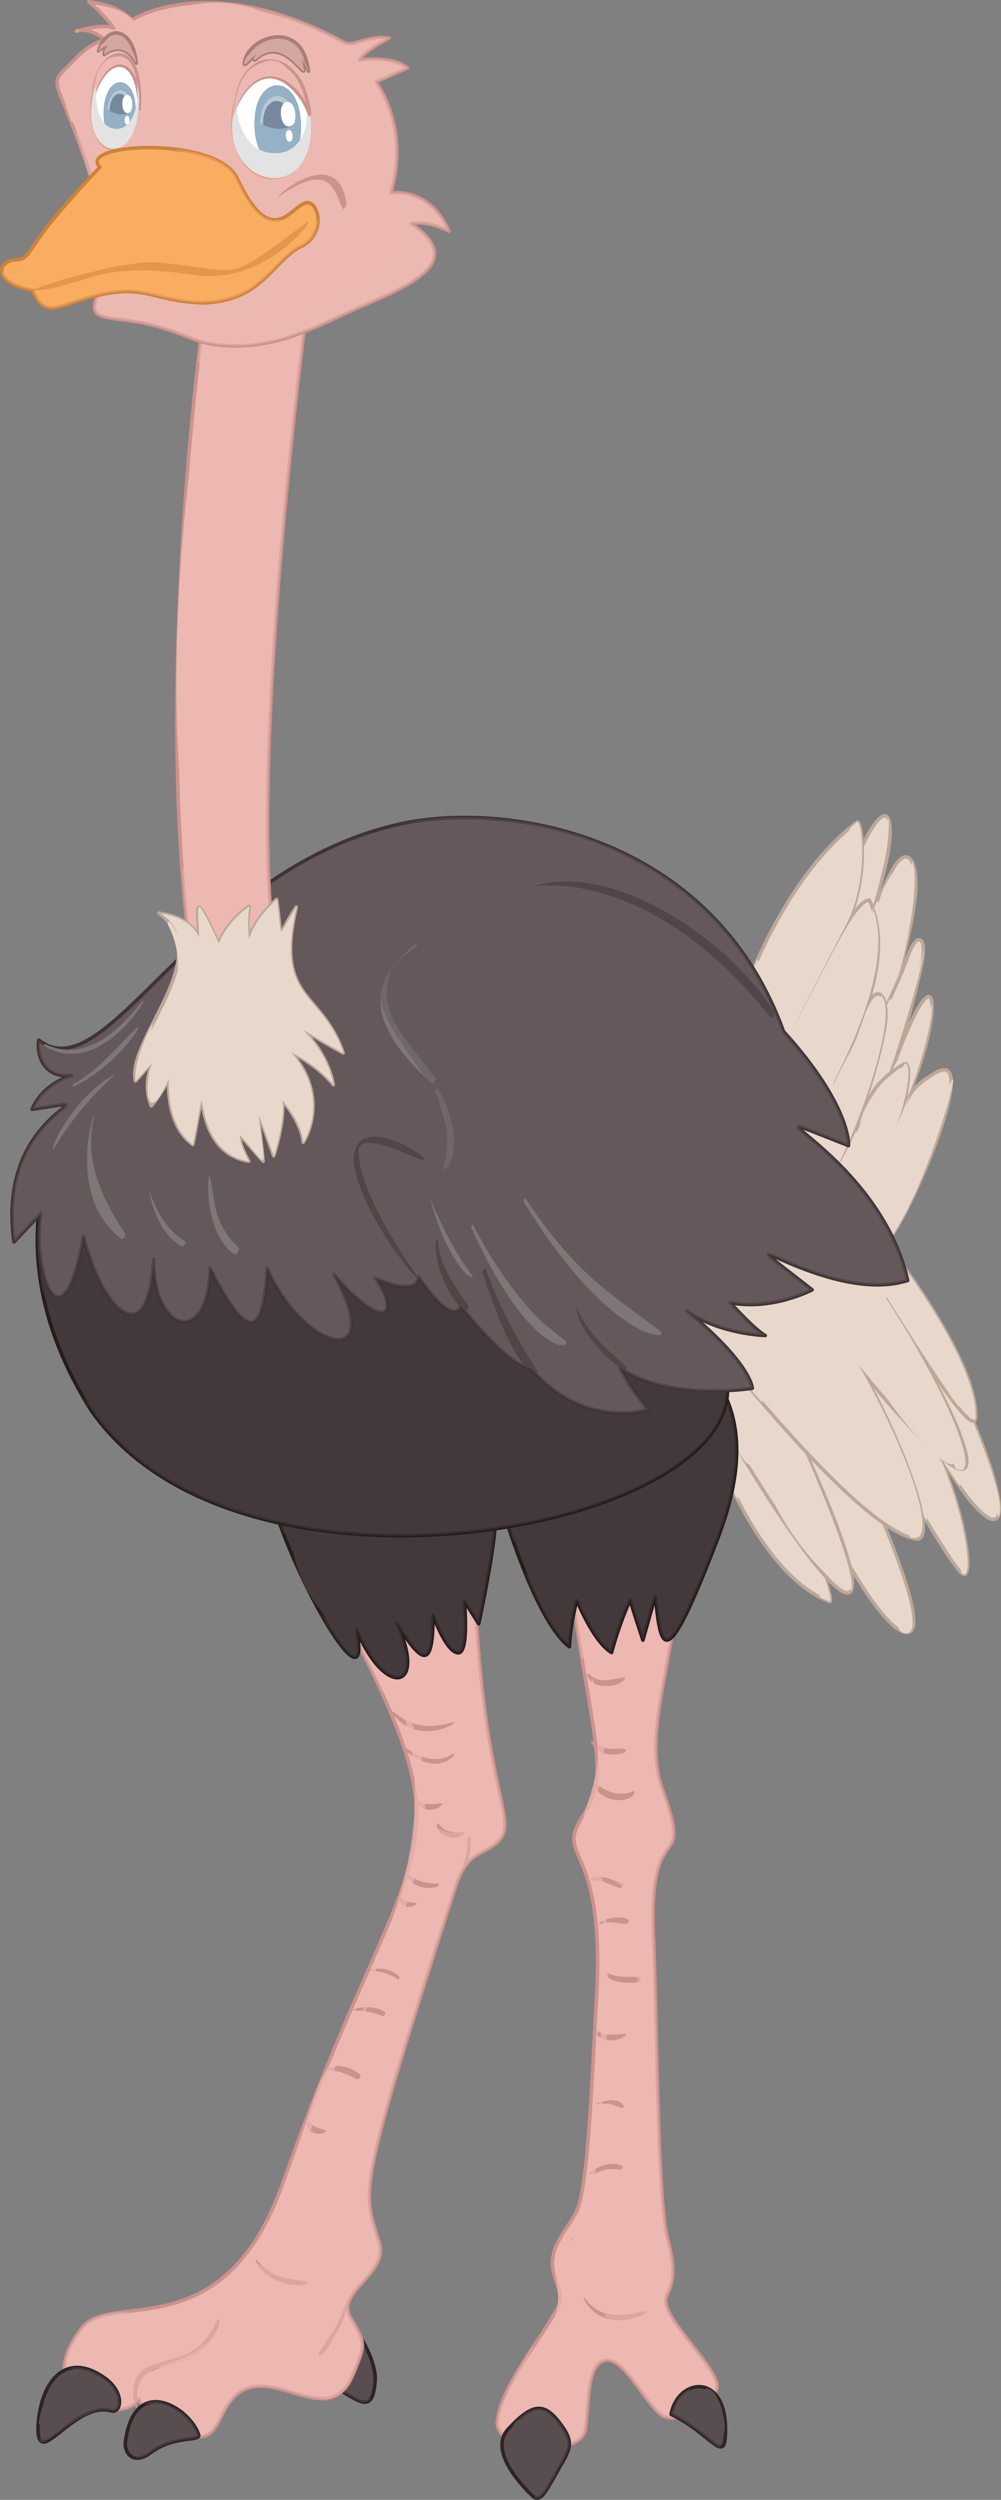 <?xml version="1.0" encoding="UTF-8"?><svg xmlns="http://www.w3.org/2000/svg" viewBox="0 0 142.48 355.5"><rect x="0" y="0" width="142.48" height="355.5" fill="#808080" stroke="none"/><defs><style>.cls-1,.cls-2{fill:#94b1c5;}.cls-3{fill:#f3caad;stroke:#d3a381;}.cls-3,.cls-4,.cls-5,.cls-6,.cls-7,.cls-8,.cls-9,.cls-10{stroke-linecap:round;stroke-linejoin:round;stroke-width:.5px;}.cls-11{fill:#fff;}.cls-12,.cls-13,.cls-14,.cls-15,.cls-16,.cls-17,.cls-18,.cls-19{mix-blend-mode:screen;}.cls-12,.cls-15{opacity:.7;}.cls-20{fill:#e0a180;}.cls-13,.cls-21,.cls-8,.cls-22{fill:#584e50;}.cls-23,.cls-4,.cls-16{fill:#64585b;}.cls-14,.cls-24,.cls-9,.cls-25{fill:#e7d8cb;}.cls-26,.cls-6,.cls-19{fill:#43393b;}.cls-27{isolation:isolate;}.cls-4{stroke:#3f3336;}.cls-28{opacity:.6;}.cls-28,.cls-2,.cls-29,.cls-21,.cls-30,.cls-31,.cls-24,.cls-32,.cls-33,.cls-34{mix-blend-mode:multiply;}.cls-28,.cls-15,.cls-5,.cls-35{fill:#f8ad61;}.cls-36,.cls-18,.cls-34,.cls-10{fill:#edb8b2;}.cls-29{fill:#76889d;}.cls-16,.cls-21,.cls-30,.cls-32,.cls-34{opacity:.5;}.cls-37{fill:#bca89a;}.cls-38{fill:#3f3336;}.cls-39,.cls-7{fill:#d4a7a1;}.cls-5{stroke:#cd823a;}.cls-6{stroke:#241c1d;}.cls-40{fill:#b8c9d3;}.cls-7{stroke:#ab7c78;}.cls-31,.cls-41{fill:#cc928d;}.cls-42{fill:#7e7678;}.cls-8{stroke:#2e2427;}.cls-9{stroke:#bca89a;}.cls-32{fill:#cd823a;}.cls-10{stroke:#cc928d;}.cls-43{fill:#e3e3e3;}</style></defs><g class="cls-27"><g id="Layer_1"><g><g><g><path class="cls-9" d="m121.1,123.97c6.83-16.69,7.4-3.75,1.75,8.25-2,4.25-1.75-8.25-1.75-8.25Z"/><path class="cls-24" d="m123.8,123.94c-.85,1.26-.89-1.7-.89-3.9-1.01,1.98-1.81,3.93-1.81,3.93-.46,22.93,6.55-5.69,5.27-7.79-.41,2.74-.99,5.42-2.57,7.76Z"/><path class="cls-9" d="m121.98,134.35s3.5-7.75,5.12-10.75,3.38-2.12,3.25,2.62c-.18,6.68-7.73,35.83-8.38,8.12Z"/><path class="cls-24" d="m126.58,135.49c-1.37,1.49.53-4.24-1.71-7.39-1.46,3.07-2.89,6.25-2.89,6.25.71,30.27,10.23-7.42,7.83-11.84-.18,4.62.06,9.41-3.22,12.98Z"/><path class="cls-9" d="m124.48,146.6s3.5-7,4.75-10.62,2.88-3,1.88,1.5c-4.33,19.49-9.91,26.42-6.62,9.12Z"/><path class="cls-24" d="m127.7,144.07c-.65.77-.47-.46-1-2.1-1.16,2.51-2.22,4.63-2.22,4.63-2.88,15.12,1.38,8.25,1.38,8.25.98-2.97,5.46-16.44,5.56-19.56-.72,3.15-1.58,6.24-3.71,8.78Z"/><path class="cls-9" d="m126.35,153.85c8.11-23.17,7.97-8.07,2.12,3.62-2.62,5.25-2.12-3.62-2.12-3.62Z"/><path class="cls-24" d="m126.35,153.85c-.84,14.9,6.51-6.01,6.31-11.04-3.57,10.13-3.9,4.17-6.31,11.04Z"/><path class="cls-9" d="m106.05,140.81s5.45-15.92,15.92-23.89c.74-.59,1.77,8.26-1.47,14.45-3.24,6.19-9.29,18.14-9.29,18.14l-5.16-8.7Z"/><path class="cls-9" d="m111.21,148.92c6.86-12.98,10.19-20.64,12.53-20.94,3.56,7.69-.76,17.87-6.49,28.6l-6.04-7.67Z"/><path class="cls-9" d="m122.86,144.2c1.62-4.28,3.24-3.39,3.24.15s-3.98,17.1-7.22,21.97c-8.95-8.41-3.17-.66,3.98-22.12Z"/><path class="cls-9" d="m118.23,167.72c6.02-9.8,3.87-12.47,10.38-16.38,1.67-1,.64,8.47-5.88,19.12l-4.5-2.75Z"/><path class="cls-9" d="m122.35,171.47c7.83-15.67,5.47-15.71,10.75-18.88,6.74-4.04-3.14,19.65-6.93,24.19-1.57-3.57-3.82-5.32-3.82-5.32Z"/></g><g class="cls-33"><path class="cls-25" d="m121.97,116.92c-4.33,3.3,2.96,5.21-8.4,22.1-2.58,3.84-4.04,1.41-5.75-2.57-2.36,5.26-2.66,2.85,3.39,13.05,0,0,6.05-11.94,9.29-18.14,3.24-6.19,2.21-15.04,1.47-14.45Z"/><path class="cls-25" d="m124.19,129.03c.32,3.55-2.11,8.45-2.93,10.9-.72,2.13-1.85,7.37-4.42,8.21-1.71.56-2.97-.97-3.88-2.54-2.29,4.35-2.96,1.78,4.3,10.99,3.92-7.35,9.97-19.8,6.94-27.55Z"/><path class="cls-25" d="m125.39,141.51c-1.67,9-4.93,14.73-5.65,13.98-1.72-1.81-.58-2.59-2.49,1.09-4.02,6.56-4.44,4.03,1.62,9.73,2.32-3.49,9.45-22.23,6.51-24.8Z"/><path class="cls-25" d="m128.69,151.31c-1.53,5.9-5.98,17.73-6.82,9.47-3.97,9.1-5.6,5.75.85,9.69,6.05-9.91,7.66-19.83,5.97-19.16Z"/><path class="cls-25" d="m133.15,159.58c-2.88,8.27-9.67,16.57-6.63,5.98,5.03-17.45,3.95-10.32-4.17,5.92,0,0,2.25,1.75,3.82,5.32,6.44-7.72,13.33-35.44,6.98-17.21Z"/></g><g class="cls-17"><g><path class="cls-25" d="m120.82,118.45c-13.49,13.29-12.16,21.41-11.15,18.58,3.79-10.74,6.24-12.65,11.23-18.37.08-.09.07-.36-.08-.21Z"/><path class="cls-25" d="m121.26,131.79c-7.72,10.4-6.13,14.14-5.25,11.57,2.41-7.05,5.91-12.45,5.25-11.57Z"/><path class="cls-25" d="m123.39,144.34c-2.13,5.49-6.15,11.62-4.35,9.97,3.14-2.87,4.91-11.4,4.35-9.97Z"/><path class="cls-25" d="m127.95,151.97c-6.21,4.86-6.11,10.2-4.92,8.47,1.3-1.89-.04-3.53,4.97-8.21.1-.1.15-.41-.05-.25Z"/><path class="cls-25" d="m133.52,152.83c-5.38,5.03-5.5,6.52-7.21,12.86-.17.65.55.29.69-.07.88-2.16,1.23-4.47,2.16-6.62.86-2,5.47-7.22,4.35-6.17Z"/><path class="cls-25" d="m128.16,122.67c-4.02,4.96-3.04,7.42-2.5,5.87,1.57-4.48,3.15-6.66,2.5-5.87Z"/></g></g></g><g><g><path class="cls-9" d="m114.64,210.8s9.99,21.13,14.41,21.33c4.42.19-7.3-24.59-7.49-25.17-.19-.58-11.53-8.07-6.92,3.84Z"/><path class="cls-24" d="m121.41,207.11c-.17-.52-17.9-12.55.04,16.82-.34-1.62-2.39-9.24-.77-8.13,8.07,5.54,5.24,16.35,8.22,16.48,4.42.19-7.3-24.59-7.49-25.17Z"/><path class="cls-9" d="m99.94,201.08s6.83,22.5,18.17,26.67c1.33.17-9.5-28.33-18.17-26.67Z"/><path class="cls-24" d="m116.76,227.15c.44.22.89.43,1.35.6,1.33.17-9.5-28.33-18.17-26.67,0,0,1.78,5.84,5.02,12.13.94-4.97,9.83,8.39,11.8,13.94Z"/><path class="cls-9" d="m98.89,195.43c21.81,39.1,31.58,42.99,11.53,2.11-4.99-10.18-11.53-2.11-11.53-2.11Z"/><path class="cls-24" d="m107.27,203.05c.03-.21.34-.68.61-.51,4.21,2.72,5.51,8.98,7.8,13.16,1.9,3.46,3.86,6.92,5.48,10.52,1.01-2.58-6.22-19.44-10.75-28.69-4.99-10.18-11.53-2.11-11.53-2.11,9.82,17.6,7.36,13.81,8.38,7.62Z"/><path class="cls-9" d="m122.91,200.62s12.49,22.67,14.22,23.25c1.73.58-.19-12.11-5.96-21.71-5.76-9.61-10.57-7.3-8.26-1.54Z"/><path class="cls-24" d="m131.22,209.74c-.07-.34.53-1.09.71-.58,1.7,4.8,3.82,9.57,4.95,14.54,2.13,1.85.31-11.51-5.71-21.54-5.76-9.61-10.57-7.3-8.26-1.54,0,0,4.9,8.89,8.98,15.68.04-2.19-.21-4.39-.67-6.56Z"/><path class="cls-9" d="m131.17,202.15c9.89,19.27,16.88,20,4.23-7.11,0,0-5.76,2.3-4.23,7.11Z"/><path class="cls-24" d="m137.83,209.19c.23-2.15,3.28,1.31,4.25,6.55,1.86-2.39-6.68-20.7-6.68-20.7-7.94,3.18-3.7,9.19,1.17,16.22.62-.16,1.12-.74,1.27-2.08Z"/><path class="cls-9" d="m98.89,187.74s23.25,30.36,31.7,31.12c4.04-.19-7.49-28.24-18.45-38.43-10.95-10.18-21.13-3.46-13.26,7.3Z"/><path class="cls-9" d="m123.1,180.06c17.54,25.69,26.44,51.97-16.52-5.76,9.61,3.27,16.52,5.76,16.52,5.76Z"/><path class="cls-9" d="m126.17,176.79s13.26,16.72,12.68,24.98c-.77,2.88-10.95-14.41-15.75-21.71,1.92-.77,3.07-3.27,3.07-3.27Z"/></g><g class="cls-33"><path class="cls-25" d="m112.15,180.44c-10.95-10.18-21.13-3.46-13.26,7.3,0,0,4.15,5.41,9.57,11.72.29-2.19-.67-4.37-1.91-6.21-1.58-2.35,5.9,2.03,5.17.03-.35-.97-.97-1.81-1.41-2.74-1.65-3.5,14.39,7.16,19.19,28.08,6.76,2.13-6.89-28.45-17.36-38.18Z"/><path class="cls-25" d="m117.6,185.49c3.13-6.72,15.32,15.98,18.44,23.33,3.75,2.09-.03-9.85-12.94-28.76,0,0-6.92-2.5-16.52-5.76,13.07,17.57,9.97,13.47,11.03,11.19Z"/><path class="cls-25" d="m138.85,201.77c.58-8.26-12.68-24.98-12.68-24.98-2.57,5.57-5,.16-.24,7.7,8.96,1.24,12.33,19.53,12.92,17.28Z"/></g><path class="cls-14" d="m127.13,215.7c-6.86-5.61-12.78-11.13-17.59-18.78-.1-.16-.35.19-.28.33,7.34,14.16,20.5,20.6,17.87,18.45Z"/><path class="cls-14" d="m135.31,207.72c-8.41-8.01-16.03-19.9-14.99-18.12,11.25,19.24,16.52,19.58,14.99,18.12Z"/><path class="cls-14" d="m130.3,190.15c-.06-.09-.21.11-.16.19,6.43,10.68,10.39,15.21.16-.19Z"/><path class="cls-14" d="m118.53,223.77c-8.75-8.63-11.08-17.61-10.92-16.92,1.6,6.5,5.64,13.01,10.54,17.52.18.17.57-.41.37-.6Z"/></g><path class="cls-8" d="m47.7,339.52c3.44,1.86,5.34,3.95,5.7-.91.21-2.88-2.32-6.61-2.32-6.61l-3.38,7.52Z"/><g class="cls-30"><path class="cls-22" d="m51.08,332c-4.11,9.16-4.36,6.83-.28,9.28.81.48,1.47.46,1.93-.17-3.87-2.32,1.55-4.38-1.65-9.11Z"/></g><path class="cls-10" d="m47.92,227.76c20.24,38.64,10.82,30.32-7.65,82.66-8.41,23.81-24.44,15.24-28.62,20.62-8.18,10.52,5.93,13.97,8.12,10.12,0,0,.88,2.75,5.75,4.75s5.12-1,6.62-3.5c5.11-8.52,14.33,4.36,18.12-4.75,1.88-4.5,1.75-4.5-.38-8.12s5.5-6.25,4.12-10.62c-2.41-7.68-3.33-6.53,10.75-50.33,1.5-4.67,3.17-4.67,5-5.83,5.3-3.37-.96-5.16-2.17-37.17l-19.69,2.18Z"/><g><path class="cls-41" d="m64.27,244.98c-3.11.87-5.76.63-8.23-1.57-.08-.07-.24.17-.18.25,3.73,5.13,10.45.75,8.41,1.32Z"/><path class="cls-41" d="m64.45,249.44c-2.31,1.36-4.42.64-6.49-.77-.12-.08-.32.24-.2.33,4.99,4.11,7.7-.16,6.7.44Z"/><path class="cls-41" d="m62.69,256.43c-.97.13-2.94.44-3.26-.81-.1-.39-.93.73.76,1.52,1.75.82,3.34-.83,2.5-.71Z"/><path class="cls-41" d="m65.9,260.54c-1.57.01-2.36.16-3.45-1.16-.36-.45-.73,1.06,1.17,1.79,1.6.62,2.92-.63,2.28-.63Z"/><path class="cls-41" d="m66.96,261.31c-.02-.32-.36.04-.37.21-.06,1.21-.15,2.32-.61,3.46-.29.71,1.21.51.98-3.67Z"/><path class="cls-41" d="m62.38,267.84c-3.71.23-4.9-2.36-4.69-1.6.52,1.92,2.76,2.58,4.53,2.08.13-.04.39-.5.16-.49Z"/><path class="cls-41" d="m59.12,270.61c-1.49-.24-1.45-.11-2.19-.96-.19-.22-.74.44.5,1.3.84.58,2.3-.24,1.69-.34Z"/><path class="cls-41" d="m56.85,281.12c-1.7-1.86-4.95-.97-4.01-.89,1.35.11,2.66.39,3.75,1.25.12.1.36-.26.26-.36Z"/><path class="cls-41" d="m54.78,286.14c-.86-.82-3.34-.88-4.33-.4-.7.33,1.53-.1,3.99.96.24.1.53-.38.35-.56Z"/><path class="cls-41" d="m51.23,295c-2.95-2.35-5.48-.57-4.48-.58,1.53-.02,2.71.63,4.07,1.25.27.12.65-.48.41-.66Z"/><path class="cls-41" d="m46.2,302.88c-.8-.27-1.65-.36-2.12-1.14-.15-.25-.55.31-.44.52,1.02,2.06,3.35.88,2.57.62Z"/><path class="cls-41" d="m43.66,324.46c-3.28-.64-4.4-.24-7.07-3.01-.61-.64.18,1.62,2.48,2.71,3.15,1.5,5.59.49,4.59.29Z"/><path class="cls-41" d="m30.8,330.15c-2.8,6.04-6.81,4.72-10.13,6.67-3.21,1.89-.91,7.47-1.11,5.34-.59-6.31,3.73-4.74,8.01-7.12,4.2-2.33,4-6.56,3.22-4.89Z"/><path class="cls-41" d="m49.08,327.84c-.8,3.4-4.94,7.76-3.46,7.06,1.15-.54,1.47-1.96,2.11-2.95,2.26-3.45,1.64-5.34,1.34-4.12Z"/></g><g class="cls-30"><path class="cls-36" d="m67.61,225.58l-19.69,2.18s3.6,6.88,6.5,12.82c1.54.48,3.61.76,4.92-.56,2.32-2.32,1.45,1.45,3.48.29,2.03-1.16,4.06,4.92,5.21,10.14,1.16,5.21-1.45,12.61-5.94,9.35-.14,3.11.44,2.82,1.6,2.82,2.75,0-16.68,41.68-13.33,56.21.87,3.77-6.48,7.4-13.92,2.88-.88,2.48,6.1,6.39,8.13,6.68,2.03.29,2.03,5.79-2.03,5.5-14.04-1-9.13,9.34-16.8,5.5-1.74-.87-6.84-1.98-2.7-2.73,4.15-.75,7.7-2.53,8.24-6.56.25-3.75-4.38,3.79-10.47,2.63-6.08-1.16-3.77,3.48-7.24,1.74s-2.32-4.64,3.48-5.21c4.61-.46-2.98-1.32-5.4,1.79-8.18,10.52,5.93,13.97,8.12,10.12,0,0,.88,2.75,5.75,4.75,8.59,3.53,3.33-9.62,15.5-5.88,4.88,1.5,7.38,2.12,9.25-2.38s1.75-4.5-.38-8.12,5.5-6.25,4.12-10.62c-2.41-7.68-3.33-6.53,10.75-50.33,1.5-4.67,3.17-4.67,5-5.83,5.3-3.37-.96-5.16-2.17-37.17Z"/></g><path class="cls-10" d="m81.15,224.92c3.2,22.63,5.71,27.32,2,33-4.55,6.95,3.1,3.3,1.75,26.25-.62,10.62-1.12,27.42-2.96,30.58-1.83,3.17-4.15,5.31-2.98,8.99,1.17,3.69,1.23,3.13-.8,6.51-2.03,3.38-6.97,9.66-7.38,14.08s12.08,5.33,12.58,1,.25-9.17,2.83-9.67,5.58,6,7.92,7.75,8.42-1.92,7.92-4.42c-.65-3.23-8.23-9.76-7.17-12.42.5-1.25,1.67-2.66.17-8.25s-1.5-32.17-2-42.42c-.92-18.85,5.94-8.51,1.19-21.69-4.84-13.46,13.54-39.36-13.07-29.31Z"/><g><path class="cls-41" d="m88.7,238.55c-2.39.37-3.22.89-4.88-.5-.5-.42-.27,1.28,1.49,1.62,2.78.54,4.27-1.26,3.4-1.12Z"/><path class="cls-41" d="m88.98,248.72c-1.56-.26-2.61.52-4.49-1.02-1.11-.91.37,2.77,4.3,1.57.15-.04.47-.51.19-.55Z"/><path class="cls-41" d="m90.04,254.74c-1.38.79-4.28.12-5.11-1.26-.11-.18-.34.21-.32.32.36,1.99,4.07,2.92,5.47,1.56.15-.14.39-.87-.04-.62Z"/><path class="cls-41" d="m88.6,267.85c-4.19-1.82-4.73-.54-4.4-.5,2.43.31,1.68.35,4.01,1.13.27.09.65-.53.39-.64Z"/><path class="cls-41" d="m89.45,273c-1.62-1-4.85.56-4.12.56.55,0,1.12-.23,1.68-.19.71.04,1.42.2,2.13.23.2,0,.54-.46.31-.6Z"/><path class="cls-41" d="m91.06,281.17c-1.55-.16-3.09.19-4.52-.6-.82-.46-.33,1.82,4.27,1.34.23-.03.59-.7.25-.74Z"/><path class="cls-41" d="m88.92,289.23c-1.18.02-2.54.43-3.58-.33-.19-.14-.49.37-.33.53,1.79,1.77,5.04-.22,3.91-.2Z"/><path class="cls-41" d="m88.71,299.39c-.66-1.11-2.63-.71-3.84-.28-.45.16,1.21-.03,1.97.07.35.05,2.4,1.09,1.88.21Z"/><path class="cls-41" d="m88.6,308.07c-2.05-1.3-5.53,1.28-4.39,1.1,1.24-.18,1.42-.93,4.15-.64.16.02.41-.36.24-.46Z"/><path class="cls-41" d="m91.73,328.67c-3.27.73-6.33,1.18-8.54-1.93-.05-.08-.17.1-.14.16,3.21,5.96,10.84,1.28,8.68,1.77Z"/></g><g class="cls-30"><path class="cls-36" d="m102.02,339c-.65-3.23-8.23-9.76-7.17-12.42.5-1.25,1.67-2.66.17-8.25s-1.5-32.17-2-42.42c-.92-18.85,5.94-8.51,1.19-21.69-4.84-13.46,13.54-39.36-13.07-29.31,0,0,.75,5.28,1.66,11.02,2.55-1.73,3.91,5.31,5.97-.47.59-1.64,2.2.39,1.7,4.51s-.75,9.75,1.25,14.62-.5,11.62-5.5,12.38c4.25,1.38,4.87,6.38,4.62,10.5-2.19,36.13,7.52,53.4-5,51.54,2.17,3,5.33,0,8.17,4s2.83,5.17,1,6.33-2.33-1.5-5.33-5-6.67-1.83-8,3.33c-1.33,5.17-3.67.5-6.83,3.17-3.17,2.67-2.33-1.17.67-6.33,2.17-3.73-4.35,5.6-4.75,9.82-.42,4.42,12.08,5.33,12.58,1s.25-9.17,2.83-9.67,5.58,6,7.92,7.75,8.42-1.92,7.92-4.42Z"/></g><path class="cls-6" d="m71.88,215.61s4.47,15.04,9.17,18.57c.12-3.29,1.06-6.58,1.06-6.58,0,0,2.35,5.88,4.94,7.4,1.06-4,2.7-7.76,2.7-7.4s1.76,5.64,1.76,5.64l1.76-6.23c.8,7.55,1.3,11.58,8.84-8.09,3-7.83,4-15.17.67-21.33-8.33,10-17.62,16.38-30.89,18.02Z"/><g class="cls-30"><path class="cls-26" d="m102.77,197.58c-8.33,10-17.62,16.38-30.89,18.02,0,0,.43,1.45,1.17,3.56,3.85,0,13.08-.67,21.2-6.63,4.02-3.08,1.07,7.24-.94,11.79-2.01,4.56-1.87,1.74-2.95-1.61-2.22-6.94-.96,20.61-9.11.67,0,15.23-5.72-.52-6.39.55,1.69,4.1,3.91,8.52,6.19,10.23.12-3.29,1.06-6.58,1.06-6.58,0,0,2.35,5.88,4.94,7.4,1.06-4,2.7-7.76,2.7-7.4s1.76,5.64,1.76,5.64l1.76-6.23c.8,7.55,1.3,11.58,8.84-8.09,3-7.83,4-15.17.67-21.33Z"/></g><path class="cls-6" d="m39.15,214.67c3.56,11.41,13.78,28.83,11.62,17.12,4.01,9.69,10.1,8.67,5.75-.88,3.84,6.26,5.12,6.1,5.12-1.25,0,0,1.75,5.12,3.5,5.38s.88-7.75,1-7.38,2,3.25,2,3.25c0,0,2.62-12,2.38-15.75-8.5.75-31.38-.5-31.38-.5Z"/><g class="cls-30"><path class="cls-26" d="m68.15,230.92s2.62-12,2.38-15.75c-8.5.75-31.38-.5-31.38-.5,0,0,.42,1.34,1.17,3.37,25.32,5.44,22.45-3,23.9,10.96.38,3.67-1.65-.51-3.42-3.54-2.4-4.11,2.88,16.77-6.07,1.39,3.33,11.03,1.45,12.18-4.43.25,0,0,0,8.68-5.04,1.84,3.57,6.29,6.83,9.98,5.52,2.87,4.01,9.69,10.1,8.67,5.75-.88,3.84,6.26,5.12,6.1,5.12-1.25,0,0,1.75,5.12,3.5,5.38s.88-7.75,1-7.38,2,3.25,2,3.25Z"/></g><path class="cls-19" d="m48.9,230.38c-6.48-5.36-7.51-14.26-7.43-11.89.13,4.51,3.01,10.41,6.78,12.94.39.26,1.02-.75.65-1.06Z"/><path class="cls-19" d="m80.21,229.07c-4.17-3.23-4.29-6.81-5.56-9.38-.77-1.57.15,7.83,4.9,10.46.43.24,1.05-.78.67-1.08Z"/><path class="cls-8" d="m5.41,345.23c-.1,6.18,5.12-3.79,10.36-2.41,1.45.53,2.12-2.51-.82-4.62-5.72-4.12-9.29.69-9.54,7.03Z"/><path class="cls-8" d="m17.86,347.16c1.32-9.66,9.16-4.73,10.41-.95.35,1.06-3.28,0-6.78,2.54-2.61,1.98-3.85-.04-3.64-1.59Z"/><path class="cls-6" d="m8.01,163.34s-8.65,15.76,5,37.28c23.06,33.1,105.98,14.1,88.02-9.7-10-13.25-93.01-27.58-93.01-27.58Z"/><g class="cls-30"><path class="cls-26" d="m101.02,190.92c-10-13.25-93.01-27.58-93.01-27.58,0,0-4.42,8.07-1.94,20.54,3.34,3.9,6.35,6.5,6.72.73,2.12,3.54,8.96,10.14,9.43,3.54,4.25,7.31,10.14,7.55,9.91.47,8.26,8.73,8.49.47,8.49.47,0,0,7.08,6.84,10.38,4.95,3.3-1.89.24-6.13,3.3-4.72s6.84,5.19,4.01,0c-2.83-5.19,2.59-3.54,9.2,5.19,12.53,16.56-30.84,29.82-55.7,4.13,20.9,35.93,107.45,16.43,89.21-7.73Z"/></g><path class="cls-4" d="m5.53,147.92c9.82,7.54,21.99-23.96,51.07-30.67,15.17-3.5,44.67,1.17,54.92,29.42,9.75,10.75,9.25,16.25,9.25,16.25-18.44-7.24,4.2.57,8.43,19.17-11.58,3.72-29.42-10.99-13.6,1.33,0,0-5.67,3-11.67,1.83,3.83,4.17,5,4.67,5,4.67,0,0-6.5-.17-11.17-3.5,9.17,7.5,9.33,11,9.33,11,0,0-12,1.91-18.87-2.93,1.58,3.26,4.05,5.96,4.05,5.96,0,0-9.19,2.96-16.69-5.87-3.17-.17-10-8.83-10-8.83,0,0-.83,3.33-6-4.17-.33,3-6.17.17-6.17.17,3.51,4.97,1.64,8.1-5.9-.52,7.57,13.55-3.94,11.31-9.47-.82-.51,7.83-1.96,12.26-8.14-.1-.16,11.08-8.03,9.56-8.03-1.24-.74,13.59-7.31,7.42-9.99-3.29-2.94,16.81-7.38,5.37-6.08-3.19-3.3,3.5-3.81,4.02-3.81,4.02-2.74-19.53,15.82-20.86,2.58-18.85,0,0,1.13-3.4,5.66-4.84-4.33.52-5.02-3.37-4.72-4.98Z"/><g><path class="cls-38" d="m59.57,164.79c4.16,1.61-8.2-7.41-9.18-.56-.6,4.21,5.73,14.52,9.08,17.64,1.69,1.58-7.99-10.22-8.46-17.99-.2-3.32,7.5.51,8.55.92Z"/><path class="cls-38" d="m66.66,185.64c-1.87-2.6-4.27-5.87-4.31-9.22,0-.29-.33.04-.34.19-.21,3.08,1.69,7.82,4.09,9.78.27.22.72-.52.55-.76Z"/><path class="cls-38" d="m76.42,194.83c-2.96-4.6-5.44-9.14-7.25-14.34-.12-.33-.56.19-.48.41,4.92,15.89,8.54,15.18,7.74,13.93Z"/><path class="cls-38" d="m89.08,194.25c-2.59-2.21-5.47-4.75-6.81-7.97-.56-1.35-.4,3.67,6.45,8.56.21.15.56-.41.36-.58Z"/><path class="cls-38" d="m110.22,143.98c-6.26-10.18-22.57-21.3-33.94-18.05-4.14,1.2,14.04-5.57,33.36,18.72.24.31.74-.41.57-.67Z"/></g><path class="cls-8" d="m75.91,355.03s-6.88-6.1-3.54-9.64c3.33-3.54,4.96-3.83,7.23-.92,2.27,2.91,1.56,3.76-.14,6.73-1.7,2.98-2.48,4.68-3.54,3.83Z"/><path class="cls-8" d="m95.52,343.33c.96-5.13,7.75-6.05,7.75,2.17,0,5.35-1.79.74-7.75-2.17Z"/><path class="cls-10" d="m28.76,46.85s-6.24,46.07-2.24,83.57c.75,13.75,13,12.5,12-.75-1.71-22.65,2.18-61.96,5-84.5l-14.76,1.68Z"/><g class="cls-30"><path class="cls-36" d="m43.52,45.17l-14.76,1.68s-.23,1.66-.56,4.61c2.11,2.15,3.5,2.43,7.79.18,6.71-3.53-4.85,27.87-2.63,72.7.24,4.9-4.82,2.89-7.46-1,.17,2.38.38,4.74.63,7.07.75,13.75,13,12.5,12-.75-1.71-22.65,2.18-61.96,5-84.5Z"/></g><g><path class="cls-10" d="m13.15,25.79c-4.73-14.58-6.44-13.42-3.76-16.09,1.75-1.75,3.2-3.47,5.57-4.03-2.38-1.94-4.06-1.25-4.06-1.25,0,0,3.5-1.12,5.25-.44,0,0-1.62-2.31-3.54-3.73,4.17.33,6.17,2.58,6.17,2.58,0,0,11-7.17,30,3.08,1.38,1,3.38-1,6.62-.5-3.62,1.88-4.25,3.12-4.25,3.12,0,0,4.38-.75,6.88,1.12l-4.5,2s4.88,6.38,2.12,15.75c5-.38,7.5,3.5,8.25,5.5-3-1.62-5.38-1.12-5.38-1.12,7.18,4.92,1.63,8.09-6.38,11.5-5.88,2.5-10.75,5.5-17.38,5.88-6.62.25-7.12-1.38-12.88-2.88s-9.62-.25-8.12-4,0-12.38-.62-16.5Z"/><path class="cls-34" d="m58.52,31.79s2.38-.5,5.38,1.12c-.75-2-3.25-5.88-8.25-5.5,2.75-9.38-2.12-15.75-2.12-15.75l4.5-2c-2.5-1.88-6.88-1.12-6.88-1.12,0,0,.62-1.25,4.25-3.12-3.25-.5-5.25,1.5-6.62.5C41.43,1.96,35.29.6,30.51.42c14.33,1.05,17.35,7.92,20.09,6.92,0,0-1.38.88-2.12,3.12,2.12-1.88,6.62-.5,6.62-.5,0,0-2.5,1-4,1.62,6.75,4.88,2,17.12,2,17.12,0,0,4.5-.62,6.62,1.62-2.75-.5-4.38.88-4.38.88,5.75,2.75-2.12,9.5-13.25,14.38s-15.75.75-19.62-.75-2.12-2.25,5.75-.38,11.12-4.88,15.12-7.75,3.92-7.46,1.67-9.71c3-.75,3.92,6.17,4.33,3.92.67-4.25-1.83-7.75-6.92-5.67,5.42-5.33,1.25-14,1.25-14,2.53,4.15.63-6.4-5.42-5.25-3.5.67-5.58,3.83-4.08,4.25-2,1.92-3.08,7.33-1.33,12.08-1-.92-6.5-3.08-9.58-2.83s-3.58.17-2.75-4c2.25-10.63-10.39-11.92-8.17,2,.54,3.38,1.41,5.79-1.78.88,3.62,9.65,4.72,20.1,3.2,23.89s2.38,2.5,8.12,4,6.25,3.12,12.88,2.88c6.62-.38,11.5-3.38,17.38-5.88,8.01-3.41,13.55-6.58,6.38-11.5Z"/><g class="cls-33"><path class="cls-34" d="m20.17,15.34c-.72,9.08-8.07,8.7-7.35-.38.72-9.08,8.07-8.7,7.35.38Z"/></g><g><path class="cls-11" d="m19.77,15.18c-.65,8.2-7.29,7.86-6.64-.35.65-8.2,7.29-7.86,6.64.35Z"/><path class="cls-20" d="m19.77,15.18c-.18,4.33-3.37,8.08-5.59,5.15-2.06-2.53-1.66-8.35.79-10.78,2.55-2.74,5.32,1.1,4.8,5.63Zm0,0c.43-4.38-2.27-8.01-4.55-5.38-2.21,2.43-2.5,7.96-.77,10.32,2.06,2.82,5.07-.91,5.32-4.93Z"/></g><path class="cls-34" d="m44.79,17.6c.49,11.37-11.88,11.92-12.37.55-.49-11.37,11.88-11.92,12.37-.55Z"/><g><path class="cls-11" d="m44.25,17.45c.44,10.2-10.66,10.69-11.09.49-.44-10.2,10.66-10.69,11.09-.49Z"/><path class="cls-20" d="m44.25,17.45c.16,10.65-10.74,10.62-11.34.5-.29-10.09,10.57-11.17,11.34-.5Zm0,0c-.91-10.4-11.21-9.19-10.84.48.45,9.75,10.84,9.9,10.84-.48Z"/></g><path class="cls-7" d="m36.46,8.41c4.42-3.98,7.91,5.15,6.49.19.9,1.09.95,1.52.95,1.52-.82-7.54-8.57-5.02-9.14-1.18-.05.85,1.09-.9,1.71-1.14-.33.38-.52.99,0,.62Z"/><g><path class="cls-36" d="m13.08,15c1.64-7.68,6.89-7.58,6.73.5.73-11.73-7.13-8.62-6.73-.5Z"/><path class="cls-41" d="m13.08,15c1.69-8.11,6.99-7.62,6.97.5-.99-.04-.02-.94-.67-4.44-1.1-5.73-6.39-2.85-6.3,3.94Zm0,0c-.63-8.49,7.74-11.45,6.97.51-.02.31-.48.29-.48-.02.11-7.44-4.37-8.28-6.49-.49Z"/></g><path class="cls-7" d="m14.84,7.76s2.69-2.33,4.55,1.24c-.43-5.04-4.11-5.72-5.38-1.76,0,0,.62-.67,1.34-.72-.62.52-.52,1.24-.52,1.24Z"/><path class="cls-5" d="m14.22,23.75c-3.42-3.41,16.69-4.49,19.55,1.63,5.34,11.43,8.2,2.48,10.39,3.53,1.56.75,1.86,4.93-1.72,6.34-4,2.5-5.33,7.5-13.5,7.83-7.08-.25-8-2.5-14.25-1.25s-8.08,4-10.08-.58c-5.58-.92-5.25-4.25-2.08-4.33,1.58-.08,1.75-1.75,5-5.67s6.7-7.5,6.7-7.5Z"/><g class="cls-30"><path class="cls-35" d="m42.17,34.75c-4.65,2.39-5.74,9.69-18.01,6.54-5.05-1.3-8.88-.97-12.31.07-3.43,1.04-4.41.58-1.68-.45,15.45-5.07,17.68,1.98,25.52-2.4,3.95-2.2,8.55-7,7.13-6.02-6.09,4.73-10.75,5.31-19.76,3.56-11.88-2.31-18.13,7.78-22.79,2.5.05,1.01,1.33,2.21,4.34,2.71,2,4.58,3.83,1.83,10.08.58s7.17,1,14.25,1.25c8.17-.33,9.5-5.33,13.5-7.83,2.28-.9,2.99-2.93,2.79-4.47-.26,1.78-1.46,3.14-3.07,3.97Z"/></g><path class="cls-32" d="m43.66,31.63c-12.19,8.97-8.41,6.87-21.19,5.7-5.27-.48-19.16,4.11-18.01,4.04,8.15-.53,8.61-4.44,23.29-2.26,10.36,1.54,17.69-8.79,15.91-7.48Z"/><path class="cls-28" d="m18.59,29.32c1.81-1.71,4.61-5.17,5.22-3.72.94,2.24-1.53,2.92-3.72,4.56-2.64,1.98-2.99.56-1.5-.84Z"/><path class="cls-28" d="m23.67,25.41c-1.41,1.33-1.9,3.16-3.7,4.85,1.03-.77,1.3-.96,2.83-1.87,1.36-.81,1.32-2.55.86-2.98Z"/><path class="cls-28" d="m14.4,26.35c.87,1.96-2.51,4.55-.69,4.94.88.19,1.75-1.31,2.19-4.06s-1.31-3.81-1.5-.88Z"/><path class="cls-31" d="m39.92,27.77c7.11-4.79,7.64-.76,8.81,1.84.16.36.64-.4.61-.61-1.41-9.36-11.47.16-9.41-1.22Z"/><g><path class="cls-40" d="m36.23,17.8c.17,7.48,6.78,7.38,6.61-.11-.17-7.49-6.78-7.38-6.61.11Z"/><path class="cls-1" d="m36.23,17.8c.17,7.48,6.78,7.38,6.61-.11-.17-7.49-6.78-7.38-6.61.11Z"/><path class="cls-40" d="m37.02,18c.13,5.72,5.18,5.64,5.04-.08-.12-5.72-5.18-5.64-5.04.08Z"/><path class="cls-29" d="m37.44,17.77c.1,4.51,4.08,4.46,3.98-.06-.11-4.52-4.1-4.45-3.98.06Z"/><path class="cls-2" d="m42.77,16.8c1,8.46-6.99,9.01-6.52.16,2.03,1.66,4.93,2.01,6.52-.16Z"/><path class="cls-11" d="m39.99,16.37c.23,2.33,2.27,2.05,2.04-.28-.23-2.32-2.29-2.04-2.04.28Z"/><path class="cls-11" d="m40.68,19.39c.1,1.11,1.08.97.97-.14-.1-1.1-1.1-.96-.97.14Z"/></g><g><path class="cls-40" d="m14.75,15.73c-.21,5.54,4.35,5.78,4.56.23.21-5.54-4.35-5.77-4.56-.23Z"/><path class="cls-1" d="m14.75,15.73c-.21,5.54,4.35,5.78,4.56.23.21-5.54-4.35-5.77-4.56-.23Z"/><path class="cls-40" d="m15.29,15.91c-.16,4.23,3.32,4.41,3.48.18.17-4.23-3.32-4.4-3.48-.18Z"/><path class="cls-29" d="m15.59,15.76c-.13,3.34,2.62,3.48,2.75.14.12-3.34-2.63-3.48-2.75-.14Z"/><path class="cls-2" d="m19.3,15.29c.33,6.24-5.2,6.42-4.5-.19,1.32,1.32,3.31,1.72,4.5.19Z"/><path class="cls-11" d="m17.41,14.85c.06,1.73,1.48,1.61,1.42-.11-.06-1.73-1.49-1.62-1.42.11Z"/><path class="cls-11" d="m17.75,17.11c.02.82.7.77.67-.06-.02-.82-.71-.76-.67.06Z"/></g><g class="cls-33"><path class="cls-43" d="m19.77,15.18c.11-1.42-.04-2.74-.39-3.8.73,3-.47,7.43-3.2,6.91-2.92-.55-2.47-5.89-2.57-5.93-2.98,9.26,5.38,12.76,6.16,2.82Z"/></g><g class="cls-33"><path class="cls-43" d="m44.25,17.45c-.08-1.77-.58-3.37-1.35-4.64,1.77,3.6.59,9.23-4.03,8.97-5.04-.28-5.21-6.93-5.37-6.96-3.19,11.78,11.29,15.01,10.75,2.63Z"/></g><g><path class="cls-36" d="m33.2,16.56c2.4-8.04,8.7-6.57,10.89-.29-1.35-10.99-11.09-9.5-10.89.29Z"/><path class="cls-41" d="m33.2,16.56c2.58-8.51,8.81-6.5,11.11-.36-.87.2-.63-5.81-4.76-7.14-2.85-.83-5.92.78-6.35,7.5Zm0,0c.11-9.5,7.48-10.42,10.17-4.18.29.7,1.34,4.05.75,4.14-.5.08-.3-1.35-2.33-3.54-3.49-3.77-6.85-1.26-8.59,3.58Z"/></g><path class="cls-28" d="m14.76,29.3c-.77,1.64.42,2.48,1.14-2.07.3-1.88-.51-3.2-.51-1.43s-.07,2.31-.63,3.5Z"/><g class="cls-30"><path class="cls-35" d="m33.77,25.38c-1.24-2.65-5.12-3.8-9.08-4.18,2.75.67,5.52,1.84,6.01,3.84,1.14,4.67,5.13,9.18,9.49,6.04-3.08,1.1-5.13-2.94-6.42-5.7Z"/></g><path class="cls-15" d="m12.64,26.47c-11.55,15.79,1.53,2.55,10.12,8.85,1.14.83-6.23-2.41-12.85,1.39-5.4,3.1-7.81,3.03-8.57,2.05s.92-.34,2.28-1.21c2.14-1.38,2.52-5.7,9.03-11.08Z"/><path class="cls-3" d="m11.03,4.38c-.08.02-.13.04-.13.04,0,0,.05-.02.13-.04Z"/><path class="cls-18" d="m11.95,7.75c-2.36,2.86-4.59,2.29-1.81,9.5.13.35.72-.38.65-.66-.36-1.38-1.16-2.94-1.19-4.37-.05-1.98,1.66-2.83,2.47-4.36.06-.11,0-.24-.11-.11Z"/><path class="cls-18" d="m11.07,17.88c-.09-.11-.74-.12.11,1.17.11.17.68-.23-.11-1.17Z"/><path class="cls-18" d="m19.5,3.47C17.45.65,12.8.6,13.7.96c5.06,2.06,2.32.92,5.41,3.06.21.14.52-.38.4-.55Z"/><path class="cls-18" d="m37.76,1.9c-8.83-4.19-18.4,1.71-16.3.87,5.17-2.05,10.61-1.01,15.87-.06.28.05.73-.67.43-.82Z"/><path class="cls-18" d="m41.21,2.8c-1.69-.76-3.81-.37-3.14-.11,3.41,1.33,3.34.2,3.14.11Z"/><path class="cls-18" d="m33.76,13.3c-.39.8,1.45-2.52,3.03-3.46,1.45-.86,2.36,0,3.58.66,2.51,1.35-1.97-6.68-6.6,2.8Z"/><path class="cls-18" d="m13.47,11.47c-.13.43.5-1.3,1.64-2.35.92-.85,1.7-.56,2.76-.33,1.68.36-2.77-3.26-4.4,2.68Z"/><g class="cls-33"><path class="cls-39" d="m43.83,9.7c-3.16-6.07-8.78-2.72-9.08-.77-.05.85,1.09-.9,1.71-1.14-.33.38-.52.99,0,.62,4.42-3.98,7.91,5.15,6.49.19,1.07,1.29,1.05,2,.88,1.1Z"/></g><g class="cls-33"><path class="cls-39" d="m14.41,6.37c-.99,1.8-.14.23.95.15-.62.52-.52,1.24-.52,1.24,0,0,2.69-2.33,4.55,1.24-.23-2.56-2.57-4.46-4.99-2.63Z"/></g></g><path class="cls-18" d="m28.47,57.64c.44-4.87-5.54,28.73-2.48,57.61.07.65,1.01-.31,1-.7-.53-19.11-.2-37.85,1.49-56.9Z"/><g><path class="cls-9" d="m22.61,129.84c8.4,6.21-4.71,17.96-3.33,23.88,4.92-5.36.19-1.45,2.26,3.55,1.61-1.94,2.47-3.87,2.47-3.87,0,0-.54,6.56,3.44,9.36,2.81-14.4-1.38.86,7.96,2.37-1.51-2.69-1.29-3.76-1.29-3.76l3.34,3.76c-.84-8.55-1.43-8.69,1.5-.75,0,0,1.72-5.27,1.18-7.96,3.01,3.55,3.01,6.02,3.01,6.02,0,0,4.09-6.13-1.72-12.8,4.09,2.04,6.02,4.62,6.02,4.62-1.47-7.78-9.46-10.44,1.4-4.52-3.03-8.88-9.83-7.41-6.67-20.76-2.93,4.31-1.92,5.23-2.8-1.08,0,0-3.12,2.58-3.98,5.7-.32-3.55.11-4.73.11-4.73,0,0-2.9,1.72-4.41,5.27-3.74-8.1-2.91-5.23-2.8-.75,0,0-.54-2.8-5.7-3.55Z"/><path class="cls-24" d="m48.89,149.74c-3.03-8.88-9.83-7.41-6.67-20.76-2.93,4.31-1.92,5.23-2.8-1.08,0,0-3.12,2.58-3.98,5.7-.32-3.55.11-4.73.11-4.73,0,0-2.9,1.72-4.41,5.27-3.74-8.1-2.91-5.23-2.8-.75,0,0-.53-2.69-5.42-3.5,1.8,1.41,5.01,4.42,5.32,8.17,2.6-2.41.52-5,2.94.22,1.88-3.17,1.19-3.33,2.29,1.2,0,0,1.85-1.85,2.83-3.27s-1.42,7.74,1.96,11.88,4.14,6.54,4.14,7.96c-2.29-3.81-5.34-5.01-5.34-5.01,0,0,1.31,3.49,1.09,5.56-2.51-4.58-4.14-5.67-4.14-5.34s1.63,4.25.65,6.32c-1.74-4.36-3.16-5.99-3.16-5.99,0,0,1.31,5.12.22,7.3-3.05-7.08-3.27-10.57-3.27-10.57-.63,2.49-2.13,8.79-1.74,11.34-1.25-3.53-.37-13.94-.44-13.84-3.09,4.66-5.2,15.82-1.96-.44-4.26,5.17-3.6,5.84-2.57.1-3.02,5.79-2.44,8.26-2.44,8.26l2.37-2.58c-1.15,2.49-1.06,9.98,2.37,2.26,0,0-.54,6.56,3.44,9.36,2.81-14.4-1.38.86,7.96,2.37-1.51-2.69-1.29-3.76-1.29-3.76,4.42,4.98,3.5,5.47,2.69-2.8l2.15,5.81s1.72-5.27,1.18-7.96c3.01,3.55,3.01,6.02,3.01,6.02,0,0,4.09-6.13-1.72-12.8,4.09,2.04,6.02,4.62,6.02,4.62-1.47-7.78-9.46-10.44,1.4-4.52Z"/><g class="cls-17"><g><path class="cls-25" d="m24.17,131.09c-.13-.16-.37.21-.3.35,2.48,4.7,1.63,9.61-1.15,14.03-2.48,3.95,7.76-6.44,1.44-14.38Z"/><path class="cls-25" d="m23.87,150.06c0,.38.41-.01.45-.19,3.05-13.14-.51-1.98-.45.19Z"/><path class="cls-25" d="m27.67,143.42c-3.34,8.14-.97,14.22-1.04,11.73-.2-8.55,1.45-12.73,1.04-11.73Z"/></g></g></g><g class="cls-30"><path class="cls-23" d="m129.2,182.08c-4.22-18.58-26.84-26.4-8.43-19.17,0,0,.5-5.5-9.25-16.25-10.25-28.24-39.72-32.91-54.9-29.42,24.15-4.18,39.49,9.2,28.73,6.44-11.67-3-23.33,6.33-14,4,27.67-4.67,43.33,30.33,43.33,30.33,0,0-7-5.67-17-4.33,15,6,28.33,24.33,23,23.33-10.33-.33-24-10.67-24-10.67,0,0,2.67,6.33,13.33,15.67-13-2.36-21.77-14.91-11,1.67-7-2.33-14.67-11.33-14.67-11.33,0,0,1,8.33,15,20.67-13.67-2.33-25-20.33-25-20.33,0,0,.33,10,9.33,21.33-9-3.33-17.67-20-17.67-20,4.85,16.75-.27,8.95-5.67-5,0,0-3.33-.67-1.33,8.67-5.67-10.67-4-15,4.33-11-15.86-17.45-20.16-1.68-9,13-5.67.67-10.33-6.67-10.33-6.67,8.03,22.87-4.18,5.64-8.33-2.67,0,14.6-3.32,13.18-6-.67-2.79,12.55-4.44,12.02-9,0,1.8,17.1-8.88,9.13-8-9,0,0-3,.5-7,8.5-.5-7.67,9.64-15.64,9.64-15.64-2.96,2.25-7.25,2.15-7.25,2.15,0,0,4.6-2.86,7.15-5.41-5.09,2.32-7.99.1-9.54-2.25-.46-.29-.61,5.5,4.58,4.88-4.53,1.44-5.66,4.84-5.66,4.84,13.18-2-5.31-.62-2.58,18.85,0,0,.51-.52,3.81-4.02-1.32,8.67,3.15,19.94,6.08,3.19,2.66,10.64,9.24,16.99,9.99,3.29,0,10.8,7.87,12.32,8.03,1.24,6.18,12.36,7.62,7.93,8.14.1,5.53,12.14,17.06,14.39,9.47.82,7.94,9.07,9.08,5.01,5.9.52,0,0,5.83,2.83,6.17-.17,5.17,7.5,6,4.17,6,4.17,0,0,6.83,8.67,10,8.83,7.5,8.83,16.69,5.87,16.69,5.87,0,0-2.48-2.7-4.05-5.96,6.87,4.84,18.87,2.93,18.87,2.93,0,0-.17-3.5-9.33-11,4.67,3.33,11.17,3.5,11.17,3.5,0,0-1.17-.5-5-4.67,6,1.17,11.67-1.83,11.67-1.83-15.84-12.34,2.01,2.38,13.6-1.33Z"/></g><g class="cls-17"><g><path class="cls-42" d="m19.99,142.68c-3.35,4.19-7.98,8.43-13.58,5.8-.1-.05-.24.18-.15.24,8.43,5.17,16.06-8.94,13.73-6.03Z"/><path class="cls-42" d="m19.27,146.34c-2.82,2.74-5.26,5.84-8.77,7.78-.14.08-.27.49-.02.38,6.32-2.9,10.7-10.02,8.79-8.16Z"/><path class="cls-42" d="m16.22,152.8c-7.07,4.2-9.94,12.87-8.26,10.09,4.35-7.19,9.7-10.94,8.26-10.09Z"/><path class="cls-42" d="m17.81,175.41c-3.25-4.87-5.89-10.41-4.45-16.45.73-3.07-4.56,10.69,3.9,17.21.28.22.72-.53.56-.77Z"/><path class="cls-42" d="m26.33,176.48c-4.07-2.3-5.3-8.26-5.08-7.04.51,2.88,1.91,6.34,4.63,7.78.29.16.74-.58.46-.74Z"/><path class="cls-42" d="m33.91,177.35c-3.94-3.64-3.26-7.69-4.12-10.16-.15-.45-.96,7.86,3.51,11.16.36.26.94-.7.62-1Z"/><path class="cls-42" d="m67.09,181.23c-4.16-5.69-6.19-11.95-5.78-10.44,2.91,10.28,6.72,11.72,5.78,10.44Z"/><path class="cls-42" d="m80.31,190.55c-5.97-4.5-9.49-9.85-12.99-16.36-.08-.15-.33.18-.27.31,8.66,19.18,15.02,17.38,13.26,16.04Z"/><path class="cls-42" d="m93.94,189.27c-7.22-5.52-11.76-7.82-19.1-18.78-.11-.17-.4.22-.31.37,12.29,20.16,21.32,19.87,19.41,18.41Z"/><path class="cls-42" d="m61.96,153.26c-4.45-5.86-7.95-8.83-6.59-14.48.5-2.06,2.44-2.93,3.85-4.15.15-.13.2-.56-.07-.35-8.28,6.3-5.41,12.59,2.23,19.77.25.23.76-.54.57-.78Z"/><path class="cls-42" d="m62.35,154.85c-.13-.24-.51.28-.41.49,1.52,3.38,2.25,6.79,1.24,10.45-.58,2.07,4.08-2.11-.82-10.94Z"/></g></g><path class="cls-16" d="m57.41,135.47s22.65-17.27,46.42,11.21c4.93,6.5-8.3,1.35-17.72,2.92-9.42,1.57,17.94,5.38,27.81,18.61,4.26,5.38-13.68,0-24.44-9.87-4.04-3.14,4.04,10.54,11.89,16.82-9.87-2.47-14.58-9.87-16.82-13.9,4.93,10.54,9.87,16.59,9.87,16.59,0,0-9.19-4.71-13.46-14.35.45,9.19,8.3,20.63,8.3,20.63,0,0-11.44-6.95-15.47-20.18-1.35,8.97,4.26,24.89,4.26,24.89,0,0-8.75-6.28-11.66-23.77-1.57,6.95.67,12.56.67,12.56,0,0-6.28-6.73-3.81-15.47s-16.59-18.84-5.83-26.69Z"/><g class="cls-17"><g><path class="cls-26" d="m35.94,209.09c-22.76-4.83-26.75-21.21-26.7-20.98,2.5,12.23,14.29,20.68,26.19,22.16.46.06,1.05-1.06.5-1.18Z"/><path class="cls-26" d="m41.88,210.23c-1.52-.06-2.92-.25-4.33-.87-.26-.12-.64.5-.39.64,4.64,2.49,5.3.25,4.72.23Z"/></g></g><g class="cls-30"><path class="cls-22" d="m14.95,338.2c-1.9-1.37-3.79-1.8-5.25-1.4,1.06.06,2.24.39,3.09,1.39,2.77,3.22-3.31,2.54-7.24,8.82.66,1.85,6.11-5.27,10.22-4.18,1.45.53,2.12-2.51-.82-4.62Z"/></g><g class="cls-30"><path class="cls-22" d="m28.28,346.21c-1.06-3.17-5.5-5.6-7.76-4.37,1.02-.08,2.41.09,3.59,1.24,2.1,2.02-2.39,2.93-4.78,6.48.56.07,1.28-.14,2.16-.8,3.5-2.54,7.13-1.48,6.78-2.54Z"/></g><path class="cls-21" d="m79.6,344.47c-2.01-2.58-3.52-2.64-6.16-.15,1.36-.76,2.93-1.17,4-.06,2.35,2.44.83,3.08-1.36,10.88.98.56,1.77-1.11,3.38-3.93,1.7-2.98,2.41-3.83.14-6.73Z"/><g class="cls-30"><path class="cls-22" d="m102.18,346.85c-1.36-2.89-5.56-4.94-3.84-7.22-2.28.84-2.82,3.71-2.82,3.71,4.81,2.35,8.23,6.87,6.66,3.51Z"/></g><g class="cls-12"><path class="cls-18" d="m57.25,241.85c-.09-.17-.37.2-.33.33,4.44,12.89,1.43,26.14-4.11,38.18-2.99,6.49,14.85-18.81,4.43-38.5Z"/><path class="cls-18" d="m51.94,285.32c-9.18,15.55-3.83,4.01-13.39,30.77-.37,1.04.64.82.97.09,2.47-5.56,4.06-11.55,6.06-17.29,1.68-4.84,4.43-8.92,6.65-13.47.14-.28-.16-.31-.29-.09Z"/><path class="cls-18" d="m32.96,325.13c-14.33,6.25-15.76,2.66-20.37,5.69-.11.07-.23.44-.02.32,2.95-1.62,7.51-1.13,10.88-1.71,6.72-1.16,11.21-5.04,9.5-4.3Z"/><path class="cls-18" d="m31.63,329.29c-.99,4.48-4.79,5.79-8.64,7.12-.2.07-.67.83-.27.81,9.86-.49,9.63-11.07,8.92-7.93Z"/></g><path class="cls-37" d="m81.42,318.36c-.13,0-.27.31-.13.31.13,0,.27-.31.13-.31Z"/><g class="cls-12"><path class="cls-18" d="m84.43,238.87c-.55-1.77.63,6.61.63,10.7,0,2.99-1.04,5.66-1.95,8.45-.79,2.42,5.7-5.11,1.32-19.15Z"/><path class="cls-18" d="m83.33,258.94c.01-.1-2.76,1.45,2.14,11,.23.45.81-.46.81-.7,0-3.15-3.58-3.95-2.95-10.3Z"/><path class="cls-18" d="m85.9,271.91c-1.17,14.16,1.14,30.08-3.47,43.71-.12.37,1.95,4.12,3.64-20.89,1.08-16.03.01-24.9-.17-22.83Z"/><path class="cls-18" d="m81.86,317.23c-6.13,4.28-.32,7.52-3.38,13.34-1.38,2.63-3.32,4.98-4.79,7.57-1.06,1.88,1.45.84,6.17-8.43,2.04-4.02-1.87-8.7,2.01-12.27.05-.05.12-.3-.01-.21Z"/></g><path class="cls-13" d="m9.87,337.19c-4.06,1.09-5.74,13.14-3.01,4.46.52-1.65,2.1-2.08,3.09-3.3.18-.22.64-1.36-.08-1.17Z"/><path class="cls-13" d="m20.79,342.27c-1.36.63-2.91,4.62-2.29,6.26.22.6-.15-2.17,2.55-5,.36-.38.64-1.67-.26-1.26Z"/><path class="cls-13" d="m74.03,349.03c-.34-1.6.34-3.06.21-4.65-.06-.68-.92.03-1.04.27-2.36,4.43,2.17,9.64,1.96,8.35-.21-1.36-.85-2.62-1.13-3.97Z"/><path class="cls-13" d="m102.98,343.53c-1.01-4.55-3.15-4.45-2.9-2.92.22,1.37,3.41,3.36,2.43,6.54-.09.3,1.08-.81.46-3.61Z"/></g></g></g></svg>